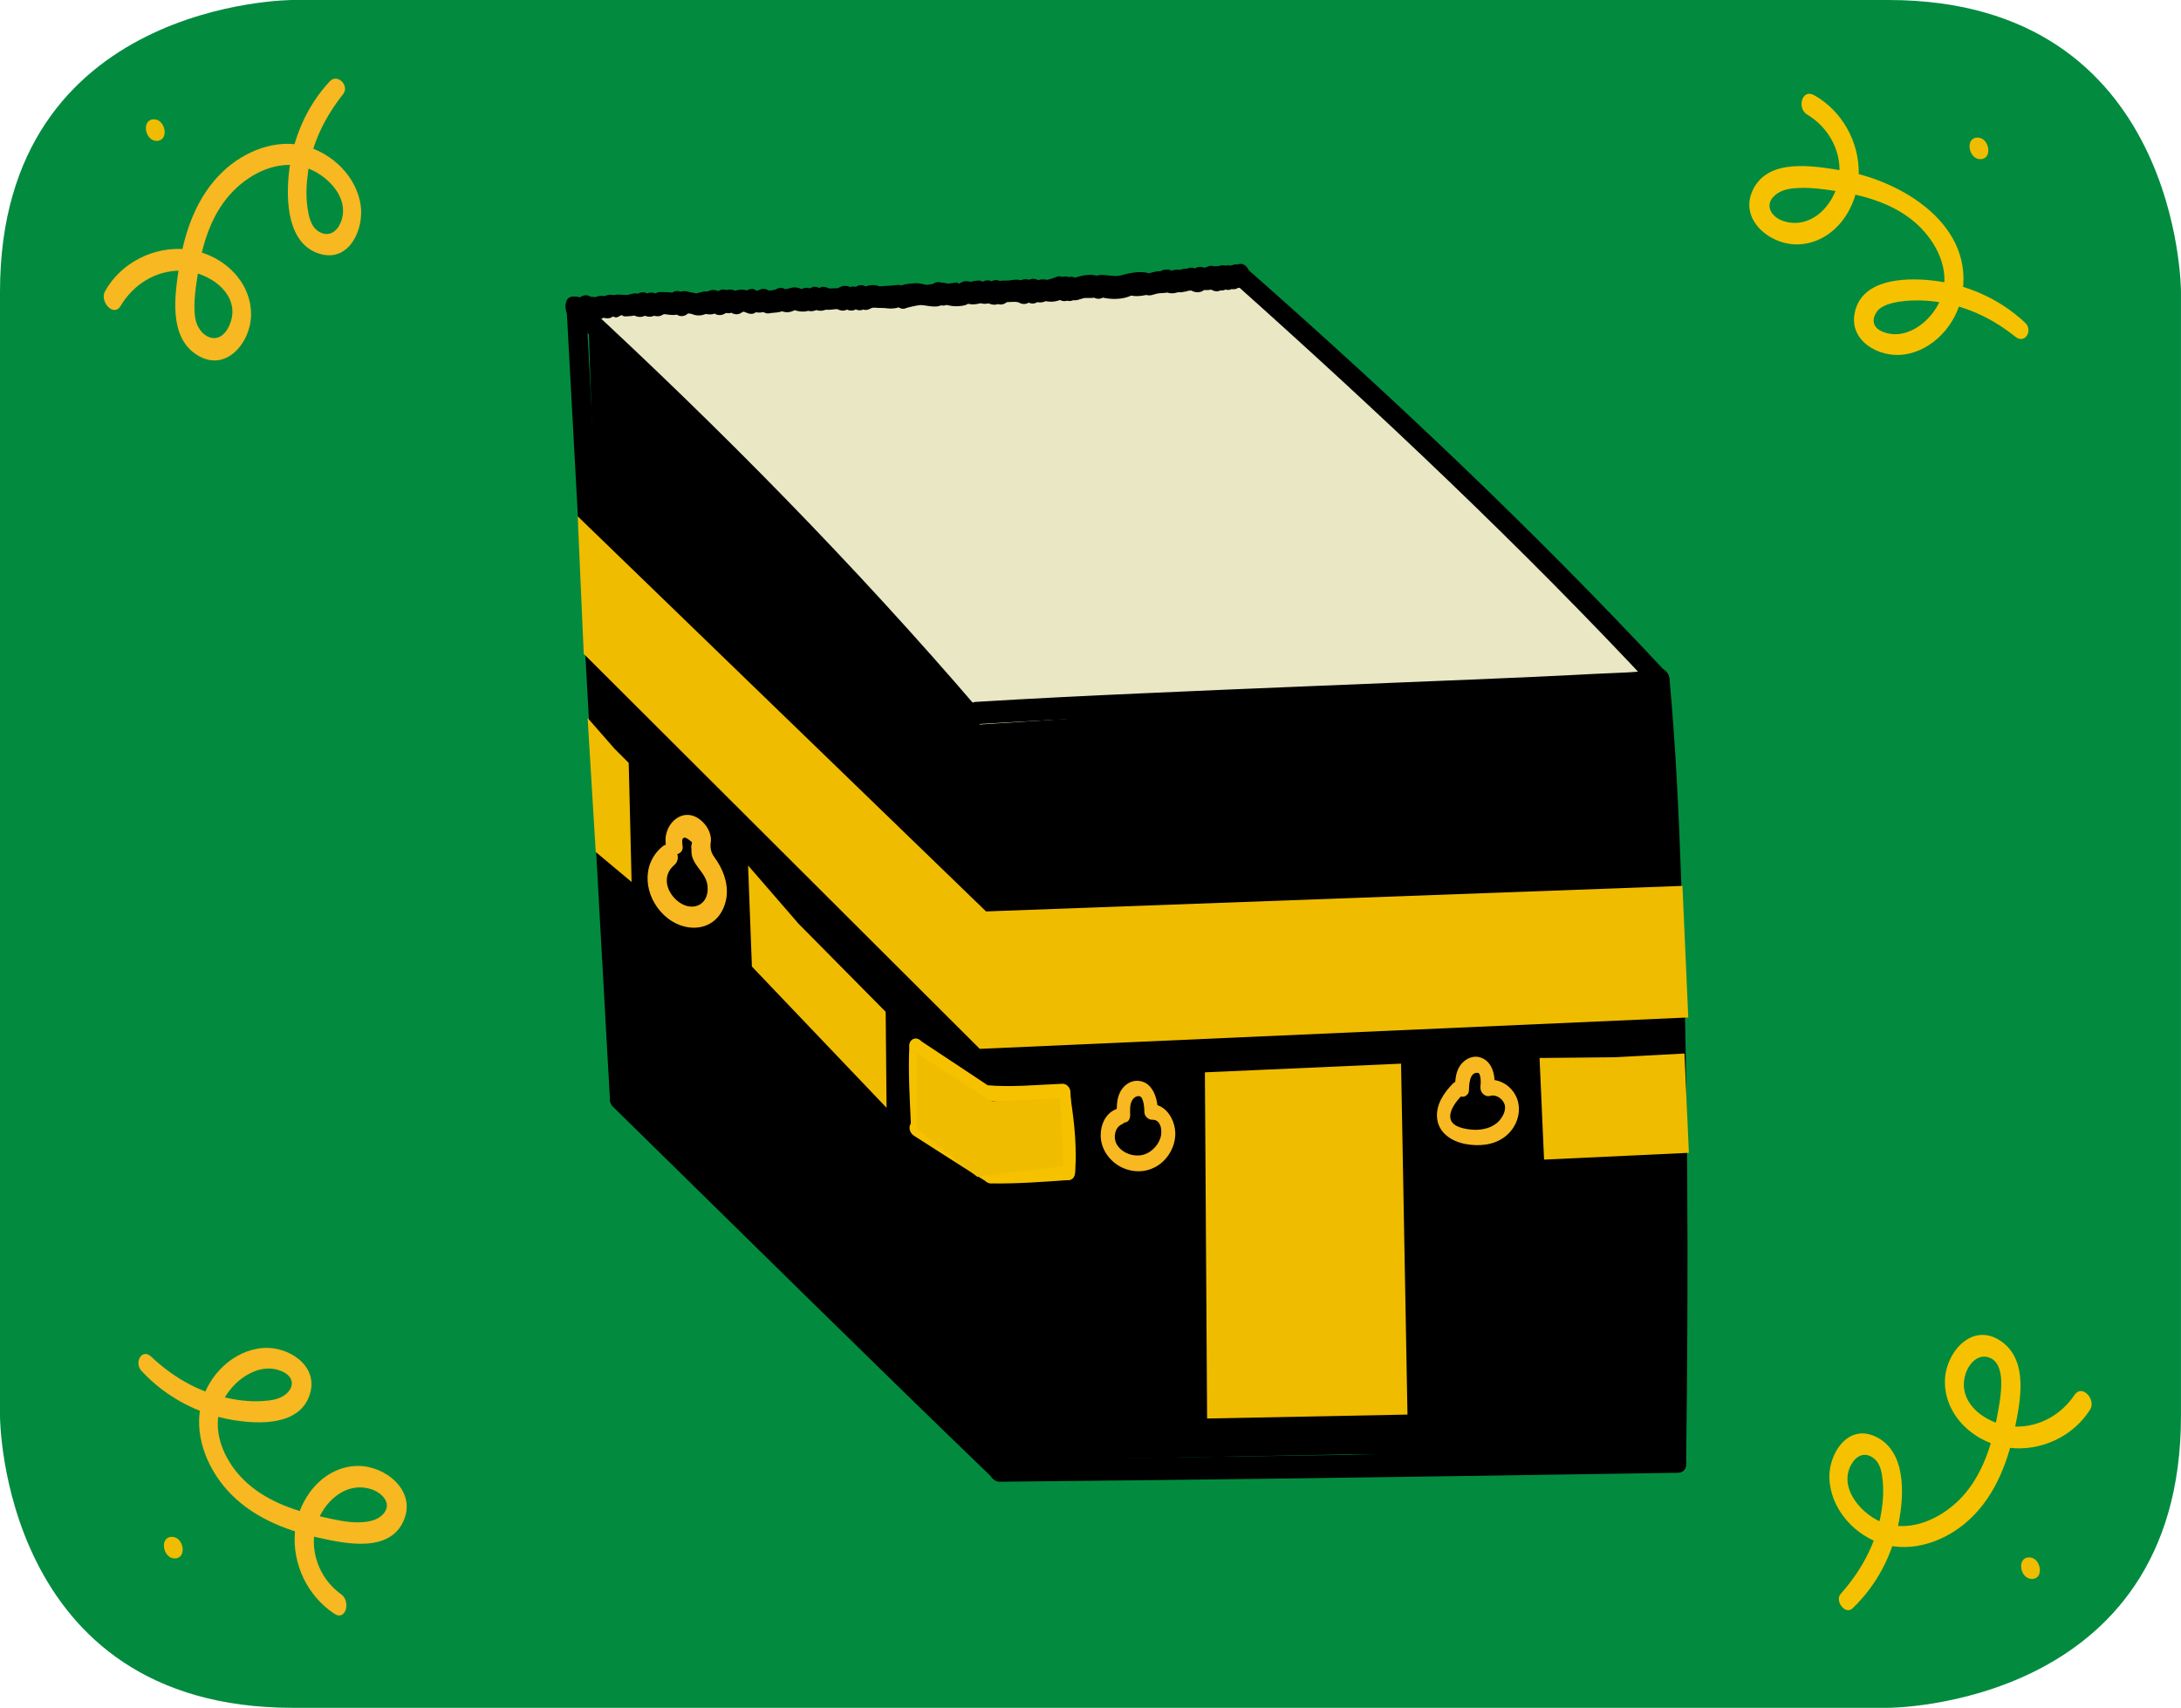 <?xml version="1.0" encoding="utf-8"?>
<!-- Generator: Adobe Illustrator 24.3.0, SVG Export Plug-In . SVG Version: 6.00 Build 0)  -->
<svg version="1.1" xmlns="http://www.w3.org/2000/svg" xmlns:xlink="http://www.w3.org/1999/xlink" x="0px" y="0px"
	 viewBox="0 0 682.34 534.35" style="enable-background:new 0 0 682.34 534.35;" xml:space="preserve">
<style type="text/css">
	.st0{fill:#00913E;}
	.st1{fill:#0154D5;}
	.st2{fill:#EE8019;}
	.st3{fill:#F0BC00;}
	.st4{fill:#E679A6;}
	.st5{fill:#E9E7C4;}
	.st6{fill:#F5C200;}
	.st7{fill:#028B3F;}
	.st8{fill:#DC0816;}
	.st9{fill:#EA7AAC;}
	.st10{fill:#020304;}
	.st11{fill:#049DFF;}
	.st12{clip-path:url(#SVGID_2_);}
	.st13{fill:#1026B0;}
	.st14{fill:#1E1232;}
	.st15{fill:#E49924;}
	.st16{fill:#0491FF;}
	.st17{fill:none;stroke:#62FC06;stroke-width:0.306;stroke-miterlimit:10;}
	.st18{fill:none;stroke:#000000;stroke-width:8.129;stroke-miterlimit:10;}
	.st19{fill:none;stroke:#000000;stroke-width:0.531;stroke-miterlimit:10;}
	.st20{fill:none;stroke:#000000;stroke-width:7.772;stroke-miterlimit:10;}
	.st21{fill:#E7E5C2;}
	.st22{fill:#025BC7;}
	.st23{clip-path:url(#SVGID_4_);}
	.st24{clip-path:url(#SVGID_6_);}
	.st25{fill:#5B1A0E;}
	.st26{fill:#FFFFFF;}
	.st27{fill:#F69225;}
	.st28{fill:#EFEDCA;}
	.st29{fill:#561309;}
	.st30{fill:none;stroke:#000000;stroke-width:10.905;stroke-miterlimit:10;}
	.st31{fill:#EDBCD2;}
	.st32{clip-path:url(#SVGID_8_);}
	.st33{fill:none;stroke:#FBF3A0;stroke-width:1.296;stroke-miterlimit:10;}
	.st34{fill:#1F1332;}
	.st35{fill:#E69B23;}
	.st36{fill:#F08C25;}
	.st37{fill:#5D1A16;}
	.st38{fill:none;stroke:#5AFD06;stroke-width:0.907;stroke-miterlimit:10;}
	.st39{fill:#F3B5A9;}
	.st40{fill:#E4E1BF;}
	.st41{fill:#F3AD17;}
	.st42{clip-path:url(#SVGID_10_);}
	.st43{fill:#EE6807;}
	.st44{clip-path:url(#SVGID_12_);}
	.st45{fill:#C4681F;}
	.st46{fill:#711C13;}
	.st47{clip-path:url(#SVGID_14_);}
	.st48{clip-path:url(#SVGID_14_);fill:#EDBCD2;}
	.st49{clip-path:url(#SVGID_16_);}
	.st50{fill:#DC0816;stroke:#000000;stroke-width:7.822;stroke-miterlimit:10;}
	.st51{fill:#DC0816;stroke:#000000;stroke-width:9.467;stroke-miterlimit:10;}
	.st52{fill:#DC0C18;}
	.st53{fill:#F7B821;}
	.st54{clip-path:url(#SVGID_18_);}
	.st55{fill:none;stroke:#05FF28;stroke-miterlimit:10;}
	.st56{fill:#CA6820;}
	.st57{display:none;fill:none;stroke:#000000;stroke-width:1.5;stroke-linecap:square;stroke-miterlimit:10;}
	.st58{fill:none;stroke:#000000;stroke-width:1.5;stroke-linecap:square;stroke-miterlimit:10;}
	.st59{fill:#008B3F;}
	.st60{fill:#F6C200;}
	.st61{fill:#B76032;}
	.st62{fill:#010101;}
	.st63{fill:#295CA8;}
	.st64{fill:#FEF1E2;}
	.st65{fill:#F39126;}
	.st66{fill:#EDEBC8;}
	.st67{fill:#1D1D1B;}
	.st68{fill:#EC79AC;}
	.st69{fill:#F5A67D;}
	.st70{filter:url(#Adobe_OpacityMaskFilter);}
	.st71{mask:url(#SVGID_19_);}
	.st72{fill:#00913F;}
	.st73{fill:#6C2F10;}
	.st74{fill:#2D57A4;}
	.st75{fill:#893E13;}
	.st76{fill:none;}
</style>
<g id="KUEBIKO_BG">
</g>
<g id="KUEBIKO_FARBE">
</g>
<g id="KUEBIKO">
</g>
<g id="FIREWORK_BG_1_">
</g>
<g id="FIREWORK_FARBE">
</g>
<g id="FIREWORK">
</g>
<g id="PP_FARBE">
</g>
<g id="PAP">
</g>
<g id="NAZAR_BG">
</g>
<g id="NAZAR_COLORS">
</g>
<g id="NAZAR">
</g>
<g id="WIKIQUOTE_BG">
</g>
<g id="WIKIQUOTE_FARBE">
</g>
<g id="WIKIQUOTE">
</g>
<g id="WIKIVOYAGE_BG">
</g>
<g id="WIKIVOYAGE_FARBE_1_">
</g>
<g id="WIKIVOYAGE_1_">
</g>
<g id="HAMSA_BG">
</g>
<g id="HAMSA_FARBE">
</g>
<g id="HAMSA">
</g>
<g id="WWW">
</g>
<g id="FOTO_1_">
</g>
<g id="HUMAN_FIGURE">
</g>
<g id="GLASSES">
</g>
<g id="KINTSUGI">
</g>
<g id="RANGOLI">
</g>
<g id="HENNA">
</g>
<g id="BASKETBALL">
	<g id="Ebene_42">
	</g>
</g>
<g id="RUG">
</g>
<g id="KAABA">
	<g>
		<path class="st7" d="M91.55,0C91.55,0,0,0,0,91.28v351.79c0,0,0,91.28,91.55,91.28h499.23c0,0,91.55,0,91.55-91.28V91.28
			c0,0,0-91.28-91.55-91.28H91.55z"/>
		<polygon points="183.84,92.69 192.3,344.68 307.11,457.17 422.14,455.05 524.41,457.24 519.31,212.85 315.84,225.31 		"/>
		<polygon class="st5" points="187.22,103.14 305.9,226.73 519.31,212.85 388.17,86.34 180.31,96.19 		"/>
		<polygon class="st3" points="396.82,334.64 438.33,332.8 440.34,442.6 377.65,443.83 376.96,335.52 		"/>
		<polygon class="st3" points="249.85,289.04 277.09,316.58 277.37,346.62 235.24,302.42 234.04,270.79 		"/>
		<path class="st60" d="M289.13,352.32c-0.26-8.12-0.7-16.22-0.26-24.35c0.07-1.26-0.62-2.65-1.93-2.97
			c-1.2-0.3-2.37,0.65-2.43,1.87c-0.43,8.56,0.13,17.07,0.51,25.62c0.05,1.15,1.18,2.31,2.35,2.25
			C288.69,354.69,289.17,353.44,289.13,352.32L289.13,352.32z"/>
		<path class="st53" d="M353.58,348.77c-0.04-1.39-0.14-3.03,0.52-4.31c0.45-0.87,1.37-1.67,2.39-1.47c0.6,0.12,0.84,0.7,1.11,1.54
			c0.3,0.93,0.41,2.34,0.43,3.49c0.02,1.19,1.25,2.39,2.43,2.33c2.85-0.13,3.28,3.65,2.57,5.74c-0.96,2.83-3.54,5.19-6.58,5.43
			c-2.84,0.23-5.96-1.2-7.24-3.8c-0.87-1.78-0.52-4.95,1.83-5.97c2.58-1.12,0.89-5.75-1.77-4.74c-3.68,1.4-5.19,5.51-4.86,9.19
			c0.35,3.91,3.11,7.45,6.62,9.1c3.67,1.72,7.74,1.59,11.18-0.6c3.24-2.06,5.43-5.96,5.49-9.8c0.07-4.39-2.91-9.64-7.85-9.4
			c0.81,0.78,1.62,1.56,2.43,2.33c-0.07-3.81-1.43-9.13-5.97-9.64c-2.3-0.26-4.47,1.11-5.62,3.06c-1.39,2.35-1.35,5.06-1.26,7.7
			c0.04,1.16,1.2,2.34,2.38,2.28C353.14,351.16,353.62,349.9,353.58,348.77L353.58,348.77z"/>
		<path class="st53" d="M454.69,338.89c-2.88,2.89-5.55,6.74-5.08,11.04c0.5,4.6,4.59,7.19,8.78,8c4.22,0.81,8.93,0.43,12.45-2.27
			c3.32-2.55,5.12-6.93,4.06-11.03c-1.16-4.49-5.84-7.74-10.43-6.5c1.02,0.97,2.05,1.95,3.07,2.92c0.38-3.76-0.22-8.92-4.47-10.22
			c-2.28-0.69-4.59,0.45-6.01,2.23c-1.57,1.98-1.79,4.65-1.86,7.08c-0.04,1.26,0.6,2.64,1.93,2.97c1.18,0.29,2.39-0.64,2.43-1.87
			c0.06-1.79,0.15-6.08,3-5.53c-0.21-0.04,0.26,0.26,0.02,0.02c0.5,0.51-0.19-0.36,0.21,0.24c0.37,0.56-0.09-0.35,0.14,0.31
			c0.01,0.03,0.22,0.77,0.13,0.38c0.28,1.21,0.22,2.09,0.1,3.3c-0.17,1.73,1.29,3.41,3.07,2.92c2.04-0.56,4.08,1.13,4.53,2.81
			c0.52,1.97-0.89,4.42-2.54,5.75c-2.27,1.83-5.4,2.28-8.23,1.96c-2.05-0.23-5.5-0.85-6.15-3.2c-0.71-2.54,1.76-5.66,3.45-7.38
			c0.87-0.88,1-2.18,0.3-3.23C457.04,338.74,455.57,338.01,454.69,338.89L454.69,338.89z"/>
		<path class="st60" d="M579.58,503.23c7.65-7.32,12.55-16.84,14.52-27.22c1.65-8.7,2.21-22.09-7.38-26.55
			c-8.67-4.03-14.65,5.42-14.38,13.06c0.32,8.9,6.84,16.78,14.96,19.97c9.34,3.68,19.85,0.45,27.35-5.74
			c8.9-7.34,13.29-18.32,15.59-29.34c1.83-8.78,4.59-21.82-4.32-27.85c-8.89-6.01-17.15,3.49-17.43,12.25
			c-0.35,11.14,9.4,19.82,19.91,21.16c9.94,1.26,20.16-3.44,25.5-11.93c1.96-3.12-2.51-8.11-4.88-4.58
			c-4.07,6.07-10.67,9.89-18.06,9.91c-8.48,0.02-19.25-6.95-15.95-16.71c1.03-3.05,3.9-6.31,7.54-4.82
			c2.96,1.21,3.54,5.02,3.56,7.77c0.02,3.85-0.77,7.84-1.5,11.61c-1.78,9.2-5.07,18.69-11.95,25.35
			c-5.83,5.64-14.53,9.66-22.69,7.17c-7.09-2.16-15.38-11.22-10.54-18.94c1.6-2.55,4.22-3.55,6.82-1.5
			c2.17,1.71,2.55,4.76,2.79,7.31c0.39,4.25-0.15,8.71-1.13,12.85c-2,8.47-6.36,15.83-12.08,22.31
			C573.98,500.87,577.29,505.42,579.58,503.23L579.58,503.23z"/>
		<g>
			<path class="st3" d="M635.69,494.04c3.98,0,2.88-6.76-0.86-6.76C630.85,487.29,631.96,494.04,635.69,494.04L635.69,494.04z"/>
		</g>
		<path class="st60" d="M633.59,100.99C625.48,93.37,615,88.8,603.95,87.7c-8.38-0.83-21.33-0.33-23.64,9.94
			c-2.03,9.02,7.52,14.36,15.34,13.29c9.06-1.23,16.23-9.25,18.04-17.96c4.69-22.57-18.96-36.68-37.76-39.68
			c-8.84-1.41-22.83-3.9-27.58,6.23c-4.39,9.35,5.63,17.32,14.36,16.94c11.29-0.49,18.63-11.54,18.81-22.07
			c0.17-10-5.22-19.69-13.95-24.6c-3.87-2.17-5.43,4.11-2.2,6.05c6.42,3.85,10.48,10.78,10.12,18.36
			c-0.4,8.5-8.04,17.87-17.36,15.03c-3.85-1.18-6.49-5.04-2.69-8.24c2.02-1.7,4.65-2.05,7.18-2.17c4.17-0.2,8.49,0.44,12.59,1.09
			c8.87,1.41,17.97,4.14,24.69,10.38c5.91,5.48,10.21,13.91,7.7,22.06c-2.21,7.16-10.41,14.5-18.35,11.55
			c-2.93-1.09-3.99-3.4-2.19-6.2c1.47-2.27,5.04-3,7.48-3.35c4.15-0.59,8.49-0.41,12.61,0.27c8.68,1.43,16.52,5.25,23.35,10.73
			C633.57,107.81,636.1,103.34,633.59,100.99L633.59,100.99z"/>
		<g>
			<path class="st3" d="M619.55,49.8c3.98,0,2.88-6.76-0.86-6.76C614.71,43.04,615.82,49.8,619.55,49.8L619.55,49.8z"/>
		</g>
		<path class="st53" d="M103.15,25.47c-7.36,7.88-11.74,18.29-12.8,28.98c-0.85,8.47-0.41,21.82,9.55,24.93
			c9.29,2.91,14.08-7.59,12.93-15.26c-1.32-8.79-8.67-15.99-17.06-18.33c-9.25-2.58-19.27,1.46-26,7.85
			c-8.26,7.84-12.04,18.77-13.73,29.79c-1.35,8.84-3.41,22.03,5.66,27.67c9.16,5.7,16.98-4.25,16.85-12.97
			C78.39,87.19,68.67,79.02,58.25,78C48.13,77,37.79,82.22,32.85,91.14c-1.76,3.18,2.71,8.24,4.88,4.58
			c3.95-6.67,10.86-11.05,18.74-11.05c8.46,0,19.54,7.37,15.31,17.08c-3.19,7.33-10.01,3.61-10.78-2.7c-0.55-4.56,0.31-9.6,1-14.11
			c1.32-8.62,4.05-17.47,9.97-24.1c5.3-5.93,13.58-10.49,21.75-8.93c7.24,1.38,16.11,9.31,12.95,17.51
			c-1.08,2.8-3.52,4.85-6.61,3.23c-2.7-1.42-3.39-4.62-3.81-7.35c-0.6-3.86-0.39-7.88,0.16-11.74c1.29-9.01,5.37-17.06,10.96-24.14
			C109.4,26.85,105.62,22.83,103.15,25.47L103.15,25.47z"/>
		<g>
			<path class="st3" d="M49.01,44.09c3.98,0,2.88-6.76-0.86-6.76C44.17,37.33,45.28,44.09,49.01,44.09L49.01,44.09z"/>
		</g>
		<path class="st53" d="M44.19,428.84c7.45,8.15,17.72,13.62,28.61,15.45c8.33,1.4,21.27,1.85,24.22-8.32
			c2.56-8.84-6.91-14.77-14.65-14.21c-9.2,0.66-17.02,8.27-19.3,16.98c-2.53,9.67,1.34,19.87,7.73,27.18
			c7.41,8.48,18.18,12.85,28.95,15.23c8.5,1.88,22.4,4.85,26.67-5.67c3.74-9.21-5.94-16.88-14.45-16.81
			c-11,0.09-18.88,10.47-19.71,20.76c-0.81,10.06,3.95,19.88,12.3,25.47c3.69,2.47,5.21-3.91,2.2-6.05
			c-6.05-4.3-9.45-11.82-8.37-19.23c1.19-8.1,8.9-16.51,17.75-13.67c3.06,0.98,6.59,4.15,4,7.47c-1.74,2.23-4.65,2.76-7.29,2.88
			c-4.08,0.19-8.43-0.89-12.39-1.77c-8.93-1.96-18.03-5.22-24.57-11.87c-5.9-6-9.94-15.27-6.49-23.53
			c2.85-6.84,11.68-13.65,19.3-9.82c3.06,1.54,3.55,4.48,0.8,6.85c-1.99,1.72-4.82,2.05-7.32,2.21c-4.2,0.28-8.47-0.3-12.54-1.3
			c-8.56-2.12-15.97-6.59-22.36-12.6C44.35,421.73,41.94,426.38,44.19,428.84L44.19,428.84z"/>
		<g>
			<path class="st3" d="M54.65,487.61c3.98,0,2.88-6.76-0.86-6.76C49.81,480.86,50.92,487.61,54.65,487.61L54.65,487.61z"/>
		</g>
		<path d="M299.14,227.02c4.41,76.71,8.97,153.41,13.54,230.12c0.26,4.3,6.41,4.34,6.13-0.26c-4.57-76.7-9.16-153.41-13.9-230.1
			C304.66,222.73,298.89,222.7,299.14,227.02L299.14,227.02z"/>
		<path d="M306.18,226.55c63.24-3.81,126.61-5.14,189.88-8.39c7.78-0.4,16.02-0.25,23.7-1.75c4.12-0.8,2.93-7.87-0.9-7.12
			c-6.38,1.24-13.19,1.19-19.66,1.54c-12.82,0.7-25.66,1.24-38.49,1.78c-34.26,1.44-68.52,2.74-102.78,4.29
			c-17.55,0.79-35.1,1.63-52.63,2.71C301.2,219.86,302.35,226.78,306.18,226.55L306.18,226.55z"/>
		<path d="M516.27,212.98c3.55,38.79,4.29,77.87,4.87,116.8c0.53,35.06,0.6,70.13,0.36,105.19c-0.05,7.16-0.11,14.32-0.2,21.49
			c-0.05,4.04,6.15,6.23,6.21,1.56c0.82-60.97,0.61-122.05-1.56-182.99c-0.74-20.79-1.7-41.59-3.61-62.3
			C521.96,208.48,515.85,208.42,516.27,212.98L516.27,212.98z"/>
		<g>
			<path d="M316.12,459.95c3.47,0,2.5-5.88-0.74-5.88C311.91,454.07,312.87,459.95,316.12,459.95L316.12,459.95z"/>
		</g>
		<path d="M312.8,463.61c64.62-0.59,129.24-1.54,193.86-2.52c6.07-0.09,12.13-0.18,18.2-0.28c4.22-0.07,3.05-7.22-0.91-7.15
			c-52.76,0.82-105.52,1.63-158.28,2.36c-17.91,0.25-35.83,0.48-53.74,0.68C307.85,456.75,308.99,463.65,312.8,463.61L312.8,463.61z
			"/>
		<path d="M178.09,98.88c43.79,40.49,84.89,83.48,124.33,128.19c3.07,3.48,6.21-2.18,3.64-5.18
			c-38.72-45.18-80.67-87.77-124.38-128.12C178.33,90.68,175.14,96.16,178.09,98.88L178.09,98.88z"/>
		<path d="M314.06,457.74c-39.25-39.09-78.98-77.71-118.54-116.48c-3.29-3.22-6.51,2.34-3.62,5.16
			c39.56,38.74,78.9,77.73,118.78,116.15C313.79,465.57,316.73,460.39,314.06,457.74L314.06,457.74z"/>
		<path d="M196.59,343.72c-4.27-82.56-8.77-165.1-13.22-247.65c-0.23-4.3-6.37-4.33-6.12,0.26c4.48,82.55,8.92,165.1,13.57,247.64
			C191.05,348.01,196.82,348.04,196.59,343.72L196.59,343.72z"/>
		<path d="M386.44,88.81c45.38,40.56,89.49,82.14,131.03,126.67c3.19,3.42,6.47-2.27,3.69-5.25
			c-41.52-44.51-85.58-86.14-131.25-126.35C386.6,80.97,383.55,86.23,386.44,88.81L386.44,88.81z"/>
		<path d="M180.31,99.56c1.51,0.09,3.01,0.29,5.03-0.94c-0.99,0.05-1.98,0.11-2.97,0.16c1.81,1.17,2.93,0.94,4.99,0.43
			c-0.76-0.07-1.52-0.15-2.29-0.22c0.31,0.17,0.61,0.34,0.92,0.5c0.99,0.55,2.05,0.47,2.97-0.16c0.29-0.2,0.58-0.4,0.87-0.6
			c-0.74,0.15-1.49,0.31-2.23,0.46c1.32,0.15,2.41,0.77,3.7,0.13c1.17-0.57,0.53-0.58-0.42-0.59c0.69,0,1.19,0.62,1.98,0.57
			c0.6-0.04,1.2-0.68,1.68-0.68c0.33,0,0.23,0.38,1,0.37c1.76-0.03,2.64-0.17,4.35-0.56c-0.77-0.07-1.54-0.15-2.3-0.22
			c1.99,1.44,3.9,1.21,5.68-0.42c-1,0.05-2,0.11-3,0.16c2.05,1.45,3.85,1.66,5.7-0.08c-1,0.05-2,0.11-3,0.16
			c1.07,0.61,2.06,1.08,3.35,0.87c0.66-0.11,1.11-0.55,1.69-0.71c1.04-0.29-2.24-0.15-0.55,0.05c2.47,0.3,4.46,0.81,6.58-0.84
			c-1.23-0.11-2.47-0.22-3.7-0.34c0.31,0.33,0.62,0.66,0.93,0.99c1.23,1.3,3.17,1.05,4.24-0.24c0.29-0.35,0.58-0.69,0.86-1.04
			c-0.67,0.38-1.35,0.75-2.02,1.13c0.56,0.04,2.07,0.56,3.49,0.09c-0.78-0.08-1.55-0.15-2.33-0.23c2.24,1.41,4.43,1.14,6.62-0.19
			c-0.76,0.16-1.52,0.31-2.28,0.47c1.05,0.21,2.33,0.54,3.38,0.18c2.7-0.91-1.95-1.68,0.02-0.29c2.19,1.55,4.18,0.06,5.69-1.55
			c-1.2,0.25-2.39,0.5-3.59,0.75c0.79,0.42,1.53,0.87,2.47,0.87c2.69-0.01-0.79-1.65,0.47-0.53c1.08,0.96,2.52,1.18,3.73,0.34
			c0.58-0.41,0.69-0.32,1.44,0.01c0.95,0.43,2.19,0.64,3.04-0.17c0.29-0.28,0.58-0.55,0.87-0.83c-0.76,0.16-1.52,0.31-2.29,0.47
			c2.22,0.87,3.87,0.59,5.88-0.55c-1.24-0.11-2.49-0.23-3.73-0.34c0.31,0.25,0.61,0.51,0.92,0.76c0.81,0.67,1.97,1.22,3.03,0.73
			c1.52-0.69-1.32,0.23,0.21,0.03c0.58-0.08,1.22-0.1,1.81-0.18c1.25-0.16,2.09-0.52,3.14-1.25c-1.02,0.06-2.03,0.11-3.05,0.17
			c2.43,1.66,4.39,1.2,6.63-0.43c-1.02,0.06-2.03,0.11-3.05,0.17c2.49,1.1,5.27,1.76,7.55,0.04c-1.02,0.06-2.03,0.11-3.05,0.17
			c1.89,1.13,3.18,0.92,5.04-0.06c-0.78-0.08-1.57-0.15-2.35-0.23c1.72,1.16,3.2,1.19,5.05,0.24c-0.78-0.08-1.57-0.15-2.35-0.23
			c1.93,1.27,4.62,0.08,5.41,0.48c0.93,0.47,2.22,0.61,3.06-0.17c0.89-0.83-2.06-1.29-1.05-0.34c0.99,0.94,2.62,1.24,3.75,0.34
			c0.29-0.24,0.58-0.47,0.88-0.71c-0.76,0.16-1.53,0.32-2.29,0.47c0.39-0.02,0.75,0.08,1.06,0.32c1.35,0.72,2.64,0.34,3.61-0.75
			c0.29-0.33,0.58-0.65,0.87-0.98c-1.43,0.08-2.86,0.16-4.3,0.24c0.31,0.28,0.62,0.56,0.93,0.84c0.8,0.72,1.98,1.17,3.04,0.74
			c1.17-0.48,0.94-0.53,1.88-0.55c-0.29,0.01,2.28,0.14,3.05,0.12c0.4-0.01,1.68,0.26,2.81,0.12c0.61-0.08,1.49-0.11,1.95-0.61
			c0.97-1.07-2.34-1.28-1.05-0.22c0.77,0.64,2.03,1.28,3.05,0.74c0.41-0.22,4.1-1,4.6-0.97c2.84,0.14,5.3,1.35,7.78-0.76
			c-1.02,0.06-2.04,0.11-3.07,0.17c1.58,0.82,2.54,1.11,4.16,0.23c-0.79-0.08-1.57-0.15-2.36-0.23c2.26,0.98,4.99,1.25,7.39,0.64
			c0.59-0.15,0.99-0.55,1.55-0.74c-0.58,0.19-2.04-0.03-0.43,0.33c1.54,0.35,3.15,0.02,4.66-0.48c-0.79-0.08-1.58-0.15-2.36-0.23
			c2.23,0.95,3.69,0.97,5.78-0.24c-1.02,0.06-2.05,0.11-3.07,0.17c2.18,1.26,3.89,1.59,5.78-0.2c-1.02,0.06-2.05,0.11-3.07,0.17
			c0.31,0.2,0.62,0.41,0.93,0.61c0.93,0.61,2.21,0.48,3.07-0.17c0.29-0.22,0.58-0.44,0.87-0.66c-0.77,0.16-1.54,0.32-2.31,0.48
			c1.63,0.18,4.65-0.4,5.57,0.18c0.85,0.53,2.32,0.59,3.08-0.17c0.29-0.29,0.57-0.57,0.86-0.86c-0.77,0.16-1.54,0.32-2.31,0.48
			c0.39,0.07,0.74,0.21,1.07,0.42c0.96,0.51,2.2,0.58,3.08-0.17c0.29-0.25,0.58-0.49,0.87-0.74c-1.03,0.06-2.05,0.11-3.08,0.17
			c2.23,0.99,3.81,1.23,5.78-0.3c-0.77,0.16-1.54,0.32-2.31,0.48c2.97,0.6,4.27,0.56,6.98-0.68c-1.02-0.25-2.04-0.49-3.07-0.74
			c0.31,0.25,0.63,0.49,0.94,0.74c1.08,0.85,2.59,1.32,3.78,0.34c0.29-0.24,0.58-0.47,0.86-0.71c-1.03,0.06-2.05,0.11-3.08,0.17
			c0.31,0.22,0.63,0.43,0.94,0.65c0.96,0.66,2.18,0.42,3.08-0.17c0.29-0.19,0.58-0.38,0.87-0.57c-1.03,0.06-2.05,0.11-3.08,0.17
			c2.18,1.3,2.73,0.62,4.9,0.07c0.71-0.18,3.06,0.2,4.65-0.49c-0.79-0.08-1.58-0.15-2.37-0.23c0.31,0.18,0.62,0.35,0.93,0.53
			c1.02,0.58,2.14,0.49,3.09-0.17c0.29-0.2,0.58-0.4,0.87-0.6c-1.03,0.06-2.06,0.11-3.09,0.17c3.4,1.45,9.05,1.52,12.07-0.8
			c-0.77,0.16-1.55,0.32-2.32,0.48c2.47,0.93,4.93,0.28,7.01-0.16c-0.79-0.08-1.59-0.15-2.38-0.23c2.3,1.29,2.9,0.27,5.13-0.03
			c0.95-0.13,2.6,0.12,4.22-0.92c-1.03,0.06-2.06,0.11-3.09,0.17c1.31,0.55,2.35,0.95,3.81,0.67c3.65-0.71-1.63-0.52,1.48-0.22
			c0.75,0.07,3.77-0.62,2.22-0.45c1.5-0.16,2.19,0.04,3.65-0.83c-1.26-0.11-2.53-0.23-3.79-0.34c2.64,2.19,4.79,2.23,7.04-0.44
			c-0.96,0.36-1.92,0.71-2.88,1.07c1.8,0.49,3.5,0.4,5.19-0.4c-1.03-0.25-2.06-0.5-3.08-0.75c0.33,0.3,0.65,0.6,0.98,0.91
			c0.92,0.85,2.77,1.38,3.8,0.34c0.28-0.28,0.55-0.55,0.83-0.83c-1.03,0.06-2.07,0.11-3.1,0.17c0.32,0.19,0.64,0.39,0.95,0.58
			c1.32,0.81,2.72,0.29,3.66-0.76c0.27-0.31,0.54-0.61,0.82-0.92c-1.45,0.08-2.9,0.17-4.36,0.25c0.32,0.25,0.65,0.51,0.97,0.76
			c1.08,0.85,2.61,1.34,3.8,0.34c0.28-0.23,0.56-0.46,0.83-0.7c-1.03,0.06-2.07,0.11-3.1,0.17c0.31,0.16,0.63,0.32,0.94,0.49
			c1.01,0.52,2.17,0.55,3.1-0.17c0.28-0.21,0.56-0.43,0.83-0.65c-0.77,0.16-1.55,0.32-2.32,0.48c1.3,0.4,2.16,0.41,3.38-0.25
			c3.43-1.85,1.07-8.46-2.48-6.66c-1.16,0.58,1.3-0.58-0.98-0.04c-0.98,0.23-1.57,0.6-2.35,1.21c1.03-0.06,2.07-0.11,3.1-0.17
			c-0.31-0.16-0.63-0.32-0.94-0.49c-0.98-0.5-2.2-0.58-3.1,0.17c-0.28,0.23-0.56,0.47-0.83,0.7c1.27,0.11,2.53,0.23,3.8,0.34
			c-0.32-0.25-0.65-0.51-0.97-0.76c-1.47-1.15-3.06-1.2-4.36,0.25c-0.27,0.31-0.54,0.61-0.81,0.92c1.22-0.25,2.44-0.51,3.66-0.76
			c-0.32-0.19-0.64-0.39-0.95-0.58c-0.86-0.53-2.33-0.6-3.1,0.17c-0.27,0.28-0.55,0.55-0.83,0.83c1.27,0.11,2.53,0.23,3.8,0.34
			c-0.33-0.3-0.66-0.6-0.98-0.91c-0.76-0.7-2.06-1.23-3.08-0.75c-0.75,0.36-1.06,0.5-1.96,0.25c-1.16-0.32-2.15,0.21-2.88,1.07
			c-0.27,0.32-0.54,0.65-0.82,0.97c0.69-0.39,1.38-0.77,2.07-1.16c-0.3,0.01-0.6,0.02-0.9,0.03c0.76,0.3,1.52,0.61,2.28,0.91
			c-0.32-0.27-0.65-0.53-0.97-0.8c-1.21-1-2.46-1.14-3.79-0.34c-0.29,0.17-0.57,0.34-0.86,0.51c0.77-0.16,1.55-0.32,2.32-0.48
			c-1.78-0.62-2.59-0.01-4.29,0.37c0.79,0.08,1.59,0.15,2.38,0.23c-2.32-0.95-3.13-0.44-5.35,0.12c2.26-0.57,0.43-0.72-0.75-0.65
			c-0.92,0.06-1.63,0.64-2.38,1.11c0.77-0.16,1.55-0.32,2.32-0.48c-2.49-0.42-3.81,0.22-6.06,0.83c0.79,0.08,1.59,0.15,2.38,0.23
			c-2.93-1.64-6.98-0.75-9.86,0.06c-3.31,0.92-6.29-1.26-9.41,0.91c1.03-0.06,2.06-0.11,3.09-0.17c-2.96-1.67-6.63-0.59-9.55,0.45
			c0.79,0.08,1.58,0.15,2.37,0.23c-0.31-0.19-0.62-0.37-0.93-0.56c-1.02-0.61-2.13-0.45-3.08,0.17c-0.29,0.19-0.58,0.38-0.87,0.57
			c1.03-0.06,2.05-0.11,3.08-0.17c-0.31-0.22-0.63-0.43-0.94-0.65c-0.89-0.61-2.27-0.5-3.08,0.17c-0.29,0.24-0.58,0.47-0.86,0.71
			c1.26,0.11,2.52,0.23,3.78,0.34c-0.31-0.25-0.63-0.49-0.94-0.74c-0.84-0.66-1.98-1.24-3.07-0.74c-0.98,0.45-2.68,0.91-2.76,0.9
			c-0.65-0.03-2.51-0.54-4.2,0.78c0.77-0.16,1.54-0.32,2.31-0.48c-0.39,0.06-0.74-0.02-1.07-0.23c-1-0.45-2.16-0.61-3.08,0.17
			c-0.29,0.25-0.58,0.49-0.87,0.74c1.03-0.06,2.05-0.11,3.08-0.17c-2.22-1.17-3.92-1.56-5.78,0.3c1.03-0.06,2.05-0.11,3.08-0.17
			c-0.99-0.61-1.79-0.88-2.95-0.98c-0.67-0.06-3.47,0.37-1.9,0.23c-2.12,0.2-3.49-0.37-5.44,1.1c1.02-0.06,2.05-0.11,3.07-0.17
			c-0.31-0.2-0.62-0.41-0.93-0.61c-0.85-0.56-2.31-0.56-3.07,0.17c-0.29,0.27-0.58,0.55-0.87,0.82c0.77-0.16,1.54-0.32,2.31-0.48
			c-0.39-0.09-0.75-0.25-1.07-0.48c-1.07-0.61-2.07-0.42-3.07,0.17c-0.99,0.58,0.42,0.04,0.83,0.1c-0.56-0.08-1.03-0.49-1.63-0.55
			c-1.22-0.11-2.7,0.36-3.88,0.68c0.79,0.08,1.58,0.15,2.36,0.23c-1.17-0.54-2.06-0.9-3.38-0.66c-0.6,0.11-1.2,0.63-1.72,0.69
			c-0.77,0.08,0.77-0.54-0.97-0.3c-0.93,0.13-2.44,0.3-1.82,0.3c-1.58-0.02-1.87-0.72-3.47,0.15c0.79,0.08,1.57,0.15,2.36,0.23
			c-0.31-0.16-0.61-0.32-0.92-0.48c-0.96-0.5-2.19-0.58-3.07,0.17c-0.14,0.12-2.29,0.29-1.87,0.33c-1.39-0.14-2.32-0.62-3.82-0.52
			c-2.11,0.13-3.55,0.23-5.26,1.13c1.02,0.25,2.03,0.49,3.05,0.74c-2.25-1.86-3.03-1.29-5.58-1.1c-0.92,0.07-2.93,0.05-4.67,0.44
			c0.78,0.08,1.57,0.15,2.35,0.23c-2.43-1.41-4.43-0.89-6.84,0.1c1.01,0.25,2.03,0.49,3.04,0.74c-0.31-0.28-0.62-0.56-0.93-0.83
			c-1.37-1.23-3.09-1.12-4.3,0.24c-0.29,0.33-0.58,0.65-0.87,0.98c1.2-0.25,2.4-0.5,3.61-0.75c-2.16-1.15-3.82-1.31-5.75,0.25
			c1.25,0.11,2.5,0.23,3.75,0.34c-2.08-1.96-4.24-2.4-6.44-0.34c1.02-0.06,2.04-0.11,3.06-0.17c-1.78-0.9-4.83-0.09-5.41-0.48
			c-0.57-0.37-1.72-0.55-2.35-0.23c-0.81,0.42,0.53,0.81-0.35,0.22c-0.55-0.37-1.73-0.56-2.35-0.23c-0.58,0.31-1.16,0.58-1.77,0.84
			c0.78,0.08,1.57,0.15,2.35,0.23c-0.31-0.18-0.61-0.37-0.92-0.55c-0.96-0.57-2.17-0.5-3.05,0.17c-0.29,0.22-0.58,0.44-0.88,0.66
			c0.76-0.16,1.53-0.31,2.29-0.47c-1.57-0.37-2.49-0.92-3.62-0.87c-0.88,0.04-1.5,0.4-2.29,0.47c-1.58,0.15,0.79,1-0.54,0.09
			c-0.93-0.64-2.18-0.44-3.05,0.17c-0.1,0.07-2.21,0.27-0.83,0.31c-1.12-0.03-1.8-0.21-2.92,0.3c1.01,0.24,2.02,0.49,3.03,0.73
			c-0.31-0.25-0.62-0.51-0.92-0.76c-1.21-1-2.4-1.1-3.73-0.34c-0.53,0.3-0.55-0.1-1.31-0.39c-0.64-0.25-1.79,0-2.29,0.47
			c-0.29,0.28-0.58,0.55-0.87,0.83c1.01-0.06,2.03-0.11,3.04-0.17c-2.83-1.27-4.92-1.5-7.53,0.32c1.24,0.11,2.49,0.23,3.73,0.34
			c-1.76-1.57-3.54-2.29-5.74-1.09c0.78,0.08,1.56,0.15,2.34,0.23c-0.3-0.16-0.61-0.32-0.91-0.48c-1.38-0.73-2.59-0.31-3.59,0.75
			c-0.29,0.31-0.58,0.62-0.87,0.93c0.68-0.38,1.36-0.76,2.04-1.14c0.93,0.69,1.15,0.82,0.65,0.37c-0.28-0.27-0.58-0.51-0.92-0.72
			c-0.55-0.16-0.96-0.33-1.55-0.39c-1.2-0.11-1.35,0.37-2.39,0.49c-0.57,0.07-0.31-0.14-0.79-0.02c-0.55,0.14-2.71,0.61-2.08,0.61
			c-1.03,0.01-1.9-0.72-3.58-0.15c0.78,0.08,1.55,0.15,2.33,0.23c-2.67-1.39-4.36-1.03-6.24,1.25c1.41-0.08,2.83-0.16,4.24-0.24
			c-0.31-0.33-0.62-0.66-0.93-0.99c-0.93-0.99-2.62-1.18-3.7-0.34c-0.29,0.23-0.58,0.46-0.87,0.68c0.75-0.16,1.51-0.31,2.26-0.47
			c-1.56-0.33-2.64-0.38-4-0.4c-0.89-0.02-1.59-0.09-2.42,0.31c-1.79,0.87,1.1,0.85-0.02,0.21c-0.88-0.49-2.22-0.58-3,0.16
			c-0.29,0.27-0.58,0.55-0.86,0.82c0.75-0.15,1.5-0.31,2.25-0.46c-0.4-0.12-0.76-0.32-1.08-0.59c-0.82-0.57-2.26-0.52-3,0.16
			c-1.06,0.98,2.02,0.09-0.43-0.19c-0.97-0.11-2.27,0.41-2.78,0.45c-1.96,0.13-3.59-0.63-5.71,0.76c0.99-0.05,1.99-0.11,2.98-0.16
			c-2.19-0.9-3.76-0.94-5.65,0.54c0.74-0.15,1.49-0.31,2.23-0.46c-1.97-0.64-3.23-0.5-4.92,0.67c0.99-0.05,1.98-0.11,2.97-0.16
			c-1.28-0.7-3.18-0.41-3.63-0.7c-0.97-0.62-2.05-0.4-2.97,0.16c-0.32,0.24-0.68,0.41-1.07,0.51c0.76,0.07,1.52,0.15,2.28,0.22
			c-1.17-0.56-2.03-0.79-3.33-0.86C175.52,92.62,176.62,99.35,180.31,99.56L180.31,99.56z"/>
		<polygon class="st3" points="180.73,161.54 308.49,285.17 526.36,277.18 528.19,318.35 306.52,328.17 182.63,204.58 		"/>
		<polygon class="st3" points="505.02,330.8 527,329.63 528.38,360.7 483.07,362.82 481.66,331.03 		"/>
		<polygon class="st3" points="192.29,234.3 196.7,238.7 197.6,275.96 186.38,266.58 183.84,224.64 		"/>
		<path class="st60" d="M308.87,344.43c8.02,0.76,16.11-0.08,24.13-0.4c-0.82-0.79-1.65-1.58-2.47-2.37
			c0.4,7.32,0.81,14.63,1.21,21.95c0.06,1.05,0.12,2.11,0.17,3.16c0.62-0.86,1.24-1.71,1.86-2.57c-6.51,0.29-13.02,0.57-19.53,0.86
			c-0.92,0.04-1.84,0.08-2.77,0.12c0.37,0.09,0.74,0.19,1.12,0.28c-7.3-4.23-14.6-8.46-21.89-12.7c-1.04-0.61-2.09-1.21-3.13-1.82
			c-1.09-0.63-2.43-0.1-2.86,1.06c-0.47,1.27,0.16,2.67,1.25,3.36c7.64,4.86,15.23,9.83,22.95,14.55c1.07,0.65,2.43,0.08,2.84-1.06
			c0.47-1.28-0.17-2.63-1.24-3.34c-7.57-4.98-15.29-9.73-22.94-14.58c-0.54,1.48-1.07,2.95-1.61,4.43
			c6.49,3.76,12.99,7.52,19.48,11.28c1.45,0.84,2.9,1.68,4.36,2.52c0.79,0.46,1.47,0.95,2.42,0.97c3.58,0.04,7.21-0.32,10.79-0.48
			c3.8-0.17,7.6-0.34,11.4-0.51c1.36-0.06,1.92-1.39,1.86-2.57c-0.41-7.32-0.82-14.63-1.22-21.95c-0.06-1.05-0.12-2.11-0.18-3.16
			c-0.07-1.21-1.24-2.42-2.47-2.37c-8.02,0.33-16.11,1.17-24.13,0.42c-1.29-0.12-1.97,1.5-1.84,2.55
			C306.58,343.41,307.57,344.3,308.87,344.43L308.87,344.43z"/>
		<path class="st60" d="M330.6,343.86c0.57,3.72,1.05,7.45,1.32,11.2c0.12,1.75,0.21,3.51,0.21,5.27c0,0.9-0.02,1.8-0.06,2.69
			c-0.02,0.52-0.05,1.03-0.09,1.55c-0.01,0.17-0.15,1.32-0.01,0.97c0.78-0.43,1.56-0.87,2.34-1.3c-0.01,0-0.02-0.01-0.04-0.01
			c0.35,0.2,0.7,0.39,1.06,0.59c0.65,0.7,0.09-0.02-0.07-0.29c-0.17-0.29-0.33-0.58-0.53-0.84c-0.74-1-1.99-1.77-3.2-1.08
			c-2.62,1.5-0.27,4.62,1.21,5.93c-0.26-1.02-0.51-2.03-0.77-3.05c0,0.01-0.01,0.02-0.01,0.03c0.59-0.45,1.18-0.91,1.77-1.36
			c-8.09,0.53-16.26,1.16-24.37,1c-3.01-0.06-2.17,5.06,0.65,5.11c8.11,0.15,16.28-0.49,24.37-1.05c0.8-0.05,1.52-0.59,1.77-1.36
			c0-0.01,0.01-0.02,0.01-0.03c0.33-1.03,0.06-2.31-0.77-3.05c-0.18-0.16-0.35-0.32-0.52-0.48c-0.6-0.59-0.14-0.28,0.01,0.58
			c-0.04,0.42-0.09,0.84-0.13,1.26c0.01-0.03,0.03-0.06,0.04-0.09c-0.4,0.42-0.79,0.83-1.19,1.25c0.02-0.01,0.04-0.01,0.06-0.02
			c-0.39,0.02-0.77,0.04-1.16,0.06c0.02,0.01,0.05,0.02,0.07,0.03c-0.35-0.2-0.71-0.39-1.06-0.59c0.17,0.15,0.12,0.09-0.15-0.18
			c0.07,0.11,0.15,0.22,0.21,0.33c0.12,0.24,0.27,0.49,0.42,0.72c0.46,0.73,0.95,1.27,1.8,1.53c1.02,0.32,1.97-0.4,2.34-1.3
			c0.34-0.82,0.27-1.96,0.32-2.84c0.06-1.04,0.09-2.09,0.09-3.13c0.01-2.04-0.05-4.08-0.18-6.11c-0.26-4.06-0.78-8.1-1.41-12.12
			c-0.19-1.21-1.16-2.46-2.5-2.4C331.19,341.33,330.42,342.67,330.6,343.86L330.6,343.86z"/>
		<path class="st60" d="M309.32,339.87c-6.37-4.26-12.74-8.51-19.12-12.77c-0.91-0.61-1.82-1.22-2.73-1.82
			c-1.02-0.68-2.38-0.04-2.78,1.03c-0.46,1.25,0.17,2.56,1.21,3.27c6.37,4.26,12.73,8.53,19.12,12.76c0.66,0.44,1.32,0.89,1.99,1.32
			c0.18,0.12,0.35,0.23,0.54,0.33c0.36,0.19,1.12,0.72,0.22,0.12c1.02,0.68,2.37,0.04,2.76-1.03c0.46-1.24-0.16-2.56-1.21-3.25
			c1.11,0.74-0.39-0.3-0.59-0.44c-0.52-0.36-1.06-0.71-1.59-1.06c-1.72-1.15-3.45-2.3-5.17-3.44c-3.93-2.6-7.85-5.2-11.78-7.8
			c-0.91-0.6-1.82-1.21-2.73-1.81c-1.02-0.68-2.38-0.05-2.78,1.03c-0.46,1.25,0.16,2.57,1.21,3.27c6.38,4.23,12.77,8.46,19.15,12.68
			c0.91,0.6,1.82,1.21,2.73,1.81c1,0.66,2.32,0.04,2.71-1.01C310.96,341.84,310.35,340.56,309.32,339.87z"/>
		<polygon class="st3" points="286.76,353.15 286.79,329.58 310.33,344.57 331.77,343.62 332.71,364.89 305.74,368.21 		"/>
		<path d="M214.31,263.57c0.33-0.81,0.74-1.72,1.38-2.33c-0.19,0.18,0.93-0.7,0.88-0.58c-0.17-0.09-0.35-0.19-0.52-0.28
			c-0.12-0.28-0.14-0.25-0.07,0.1c-0.26,0.36-0.23,2.34-0.34,2.83c-0.32,1.38-0.78,2.71-1.27,4.04c-1.31,3.61,4.09,7.36,5.68,3.18
			c1.69-4.45,3.68-11.29-0.45-15.05c-4.54-4.13-8.96,1.03-10.46,5.2C207.97,263.95,212.76,267.34,214.31,263.57L214.31,263.57z"/>
		<path class="st53" d="M213.51,264.4c-0.39-2.76,0.61-3.04,3-0.85c-0.09,0.44-0.17,0.88-0.26,1.32c0.16,1.02-0.03,2.02,0.26,3.03
			c1.02,3.6,4.52,5.44,4.86,9.46c0.52,6.11-5.23,8.27-9.68,4.31c-3.38-3.01-4.5-7.85-0.69-11.06c2.88-2.42-0.72-8.32-3.8-5.72
			c-6.76,5.69-5.62,15.51,0.44,21.33c6.53,6.28,16.96,5.52,19.4-4.2c1.07-4.28-0.28-8.8-2.59-12.43c-1.03-1.62-1.97-2.35-2.16-4.59
			c-0.08-0.93,0.23-1.86,0.11-2.84c-0.23-1.8-1.02-3.35-2.25-4.67c-6.07-6.47-13.68,0.74-11.59,7.91
			C209.43,268.46,214.31,267.72,213.51,264.4L213.51,264.4z"/>
	</g>
</g>
<g id="WIKINEWS">
</g>
<g id="COMMONS">
</g>
<g id="BIWA">
</g>
<g id="_x2B_">
</g>
<g id="IBIS_OF_THOTH">
</g>
<g id="SERPENT">
</g>
<g id="TREE_BG_1_">
</g>
<g id="TREE_FARBEN">
</g>
<g id="TREE_1_">
</g>
<g id="BAPHO_BG_1_">
</g>
<g id="BAPHO_FARBE">
</g>
<g id="BAPHO">
</g>
<g id="SALAM_BG">
</g>
<g id="SALAM_FARBE">
</g>
<g id="SALAM">
</g>
<g id="PAINTING_EASLE_BG">
</g>
<g id="PAINTING_EASLE_FARBE">
</g>
<g id="PAINTING_EASLE_FARBEN">
</g>
<g id="WHEAT_BG">
</g>
<g id="WHEAT_FARBE">
</g>
<g id="WHEAT">
</g>
<g id="SMILE_BG">
</g>
<g id="SMILE_FARBE">
</g>
<g id="SMILE">
</g>
<g id="WIFI_BG">
</g>
<g id="Layer_142">
</g>
<g id="WIFI_FARBE">
</g>
<g id="WIFI">
</g>
<g id="WIND">
</g>
<g id="CHIC_x40_S_1_">
</g>
<g id="ESC">
</g>
<g id="SPRAYCAN_1_">
</g>
<g id="PACHAMAMA">
</g>
<g id="THUNDERBIRD">
</g>
<g id="MARSHA">
</g>
<g id="ARROW">
</g>
<g id="WKTK">
</g>
<g id="psst">
</g>
<g id="WIKIPEDIA">
</g>
<g id="WIKTIONARY_1_">
</g>
<g id="WIKIDATA_1_">
</g>
<g id="RAVEN">
</g>
<g id="OWL_ATHENA">
</g>
<g id="GHYAMA">
</g>
<g id="Ebene_170">
</g>
<g id="BRAILLE">
</g>
<g id="EYE_OF_HORUS">
</g>
<g id="PARTY_ELEMENT">
</g>
<g id="CAKE">
</g>
<g id="PAPERPLANE">
</g>
<g id="INCUBATOR_1_">
</g>
<g id="_x3D_">
</g>
<g id="COLOR_PALETTE">
</g>
<g id="TAGS">
</g>
</svg>
